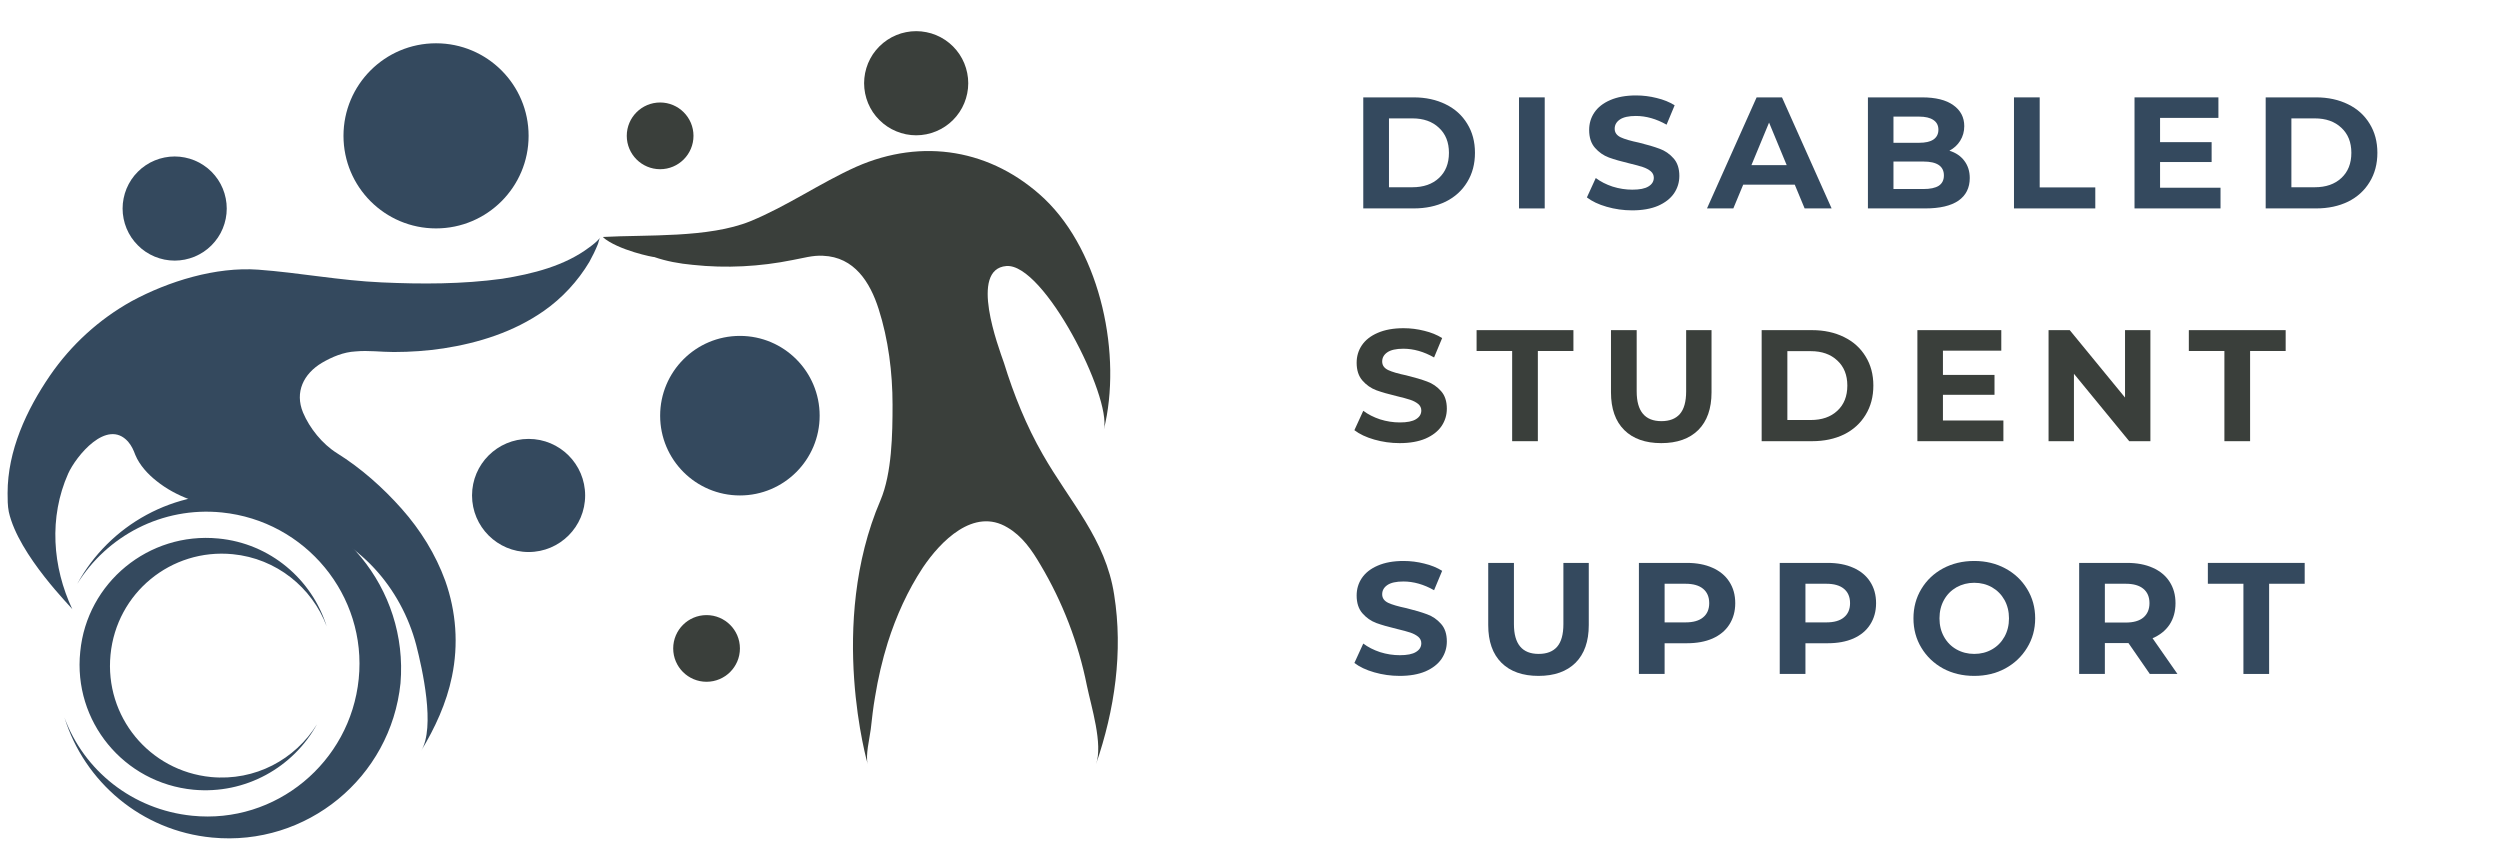 <?xml version="1.0" encoding="UTF-8" standalone="no"?>
<svg xmlns="http://www.w3.org/2000/svg" xmlns:xlink="http://www.w3.org/1999/xlink" xmlns:serif="http://www.serif.com/" width="100%" height="100%" viewBox="0 0 956 324" version="1.1" xml:space="preserve" style="fill-rule:evenodd;clip-rule:evenodd;stroke-linejoin:round;stroke-miterlimit:2;">
    <g transform="matrix(2.967,0,0,2.967,530.426,683.401)">
        <g transform="matrix(1,0,0,1,-250,-250)">
            <g>
                <path d="M72.359,85.635C72.203,84.854 72.203,83.995 72.203,83.214C72.203,77.755 74.62,72.526 77.661,68.078C80.396,64.099 83.984,60.823 88.198,58.479C92.958,55.906 99.042,54.031 104.505,54.422C109.813,54.813 115.036,55.828 120.422,56.063C125.573,56.297 130.802,56.297 135.948,55.594C139.849,54.969 143.984,53.953 147.188,51.536C147.734,51.146 148.198,50.755 148.589,50.286C148.432,50.443 148.354,50.99 148.276,51.146C147.964,51.927 147.578,52.708 147.188,53.411C145.703,55.906 143.677,58.089 141.333,59.729C137.432,62.458 132.906,63.865 128.38,64.568C126.276,64.88 124.167,65.036 121.984,65.036C120.344,65.036 118.708,64.802 117.068,64.958C115.505,65.036 114.026,65.661 112.698,66.438C110.359,67.844 109.188,70.188 110.281,72.839C111.135,74.865 112.776,76.896 114.651,78.068C117.771,80.016 120.578,82.516 123,85.245C125.417,87.974 127.365,91.094 128.615,94.531C130.021,98.51 130.333,102.724 129.474,106.859C128.771,110.292 127.286,113.49 125.495,116.453C127.365,113.411 125.651,105.844 124.87,102.802C122.922,95.385 117.38,89.068 109.891,87.036C103.802,85.401 96.547,85.792 91.396,81.656C90.302,80.797 89.214,79.625 88.667,78.302C88.432,77.677 88.198,77.13 87.729,76.583C85,73.542 81.021,78.458 80.005,80.719C77.51,86.339 77.974,92.734 80.552,98.198C80.63,98.12 73.604,91.25 72.359,85.635Z" style="fill:rgb(52,73,94);fill-rule:nonzero;"></path>
            </g>
            <path d="M102.786,83.448C93.661,82.594 85.313,87.349 81.177,94.922C85,88.755 92.099,84.932 99.823,85.714C110.594,86.807 118.552,96.401 117.458,107.172C116.365,117.938 106.766,125.896 96,124.802C88.276,124.026 82.031,118.953 79.536,112.161C82.109,120.432 89.448,126.755 98.573,127.615C110.745,128.781 121.594,119.891 122.844,107.714C123.854,95.542 114.958,84.698 102.786,83.448Z" style="fill:rgb(52,73,94);fill-rule:nonzero;"></path>
            <path d="M99.354,89.068C106.068,89.693 111.448,94.375 113.323,100.38C111.448,95.385 106.844,91.641 101.229,91.094C93.271,90.318 86.245,96.089 85.469,104.047C84.688,112.005 90.458,119.031 98.417,119.813C104.115,120.354 109.266,117.547 112.073,113.021C109.031,118.563 102.865,122.073 96.156,121.448C87.182,120.589 80.63,112.63 81.568,103.656C82.422,94.766 90.38,88.208 99.354,89.068Z" style="fill:rgb(52,73,94);fill-rule:nonzero;"></path>
            <path d="M100.448,46.542C100.448,46.984 100.406,47.422 100.318,47.854C100.234,48.286 100.104,48.703 99.938,49.109C99.771,49.516 99.563,49.906 99.318,50.271C99.073,50.635 98.792,50.974 98.484,51.286C98.172,51.599 97.833,51.875 97.464,52.125C97.099,52.365 96.714,52.573 96.307,52.745C95.896,52.911 95.479,53.036 95.047,53.125C94.615,53.208 94.177,53.255 93.74,53.255C93.297,53.255 92.859,53.208 92.427,53.125C91.995,53.036 91.578,52.911 91.172,52.745C90.76,52.573 90.375,52.365 90.01,52.125C89.641,51.88 89.302,51.599 88.995,51.286C88.682,50.974 88.401,50.635 88.156,50.271C87.911,49.906 87.708,49.516 87.536,49.109C87.37,48.703 87.24,48.286 87.156,47.854C87.068,47.422 87.026,46.984 87.026,46.542C87.026,46.104 87.068,45.667 87.156,45.234C87.24,44.802 87.37,44.38 87.536,43.974C87.708,43.568 87.911,43.182 88.156,42.813C88.401,42.448 88.682,42.109 88.995,41.797C89.302,41.484 89.641,41.208 90.01,40.964C90.375,40.719 90.76,40.51 91.172,40.344C91.578,40.177 91.995,40.047 92.427,39.964C92.859,39.875 93.297,39.833 93.74,39.833C94.177,39.833 94.615,39.875 95.047,39.964C95.479,40.047 95.896,40.177 96.307,40.344C96.714,40.51 97.099,40.719 97.464,40.964C97.833,41.208 98.172,41.484 98.484,41.797C98.792,42.109 99.073,42.448 99.318,42.813C99.563,43.182 99.771,43.568 99.938,43.974C100.104,44.38 100.234,44.802 100.318,45.234C100.406,45.667 100.448,46.104 100.448,46.542Z" style="fill:rgb(52,73,94);fill-rule:nonzero;"></path>
            <g>
                <clipPath id="_clip1">
                    <rect x="148.974" y="38.667" width="67.026" height="80"></rect>
                </clipPath>
                <g clip-path="url(#_clip1)">
                    <path d="M148.891,50.208C154.583,49.896 162.542,50.365 167.927,48.182C172.688,46.229 176.901,43.266 181.583,41.161C190.089,37.411 199.057,38.896 205.849,45.297C213.182,52.318 215.833,65.583 213.495,75.021C214.51,70.807 205.771,53.568 200.932,53.953C196.094,54.344 199.917,64.411 200.62,66.438C201.87,70.495 203.505,74.552 205.615,78.224C209.125,84.385 213.729,89.146 214.823,96.323C215.99,103.656 214.901,111.151 212.479,118.172C213.417,115.599 211.854,110.682 211.307,108.026C210.219,102.568 208.188,97.26 205.302,92.422C204.208,90.552 202.958,88.755 201.089,87.661C196.719,85.01 192.427,89.458 190.167,92.813C188.214,95.776 186.729,99.057 185.641,102.49C184.938,104.75 184.391,107.094 184,109.51C183.766,110.839 183.609,112.24 183.453,113.646C183.297,114.896 182.75,117 183.063,118.172C183.063,118.172 177.839,100.146 184.703,84.151C186.188,80.641 186.26,75.568 186.26,71.823C186.26,67.688 185.719,63.396 184.469,59.495C183.375,56.063 181.349,52.786 177.292,52.63C175.964,52.552 174.714,52.943 173.391,53.177C169.177,54.031 164.807,54.266 160.516,53.802C158.797,53.646 157.083,53.333 155.521,52.786C155.599,52.865 150.839,51.927 148.891,50.208Z" style="fill:rgb(58,63,59);fill-rule:nonzero;"></path>
                </g>
            </g>
            <g>
                <path d="M196.016,30.391C196.016,30.833 195.974,31.271 195.885,31.703C195.802,32.13 195.672,32.552 195.505,32.958C195.339,33.365 195.13,33.755 194.885,34.12C194.641,34.484 194.365,34.823 194.052,35.135C193.74,35.448 193.401,35.724 193.036,35.969C192.667,36.214 192.281,36.422 191.875,36.589C191.469,36.76 191.047,36.885 190.615,36.974C190.182,37.057 189.745,37.104 189.307,37.104C188.865,37.104 188.427,37.057 187.995,36.974C187.563,36.885 187.146,36.76 186.74,36.589C186.333,36.422 185.943,36.214 185.578,35.969C185.214,35.724 184.875,35.448 184.563,35.135C184.25,34.823 183.969,34.484 183.724,34.12C183.479,33.755 183.276,33.365 183.104,32.958C182.938,32.552 182.813,32.13 182.724,31.703C182.641,31.271 182.594,30.833 182.594,30.391C182.594,29.953 182.641,29.516 182.724,29.083C182.813,28.651 182.938,28.229 183.104,27.823C183.276,27.417 183.479,27.031 183.724,26.661C183.969,26.297 184.25,25.958 184.563,25.646C184.875,25.333 185.214,25.057 185.578,24.813C185.943,24.568 186.333,24.359 186.74,24.193C187.146,24.021 187.563,23.896 187.995,23.813C188.427,23.724 188.865,23.682 189.307,23.682C189.745,23.682 190.182,23.724 190.615,23.813C191.047,23.896 191.469,24.021 191.875,24.193C192.281,24.359 192.667,24.568 193.036,24.813C193.401,25.057 193.74,25.333 194.052,25.646C194.365,25.958 194.641,26.297 194.885,26.661C195.13,27.031 195.339,27.417 195.505,27.823C195.672,28.229 195.802,28.651 195.885,29.083C195.974,29.516 196.016,29.953 196.016,30.391Z" style="fill:rgb(58,63,59);fill-rule:nonzero;"></path>
            </g>
            <g>
                <g>
                    <clipPath id="_clip2">
                        <path d="M166.589,62.958C160.906,62.958 156.307,67.563 156.307,73.24C156.307,78.917 160.906,83.521 166.589,83.521C172.266,83.521 176.865,78.917 176.865,73.24C176.865,67.563 172.266,62.958 166.589,62.958Z"></path>
                    </clipPath>
                    <g clip-path="url(#_clip2)">
                        <rect x="156.307" y="62.958" width="20.557" height="20.563" style="fill:rgb(52,73,94);fill-rule:nonzero;"></rect>
                    </g>
                </g>
            </g>
            <g>
                <g>
                    <clipPath id="_clip3">
                        <path d="M127.422,25.245C120.833,25.245 115.495,30.583 115.495,37.172C115.495,43.76 120.833,49.104 127.422,49.104C134.01,49.104 139.354,43.76 139.354,37.172C139.354,30.583 134.01,25.245 127.422,25.245Z"></path>
                    </clipPath>
                    <g clip-path="url(#_clip3)">
                        <rect x="115.495" y="25.245" width="23.859" height="23.859" style="fill:rgb(52,73,94);fill-rule:nonzero;"></rect>
                    </g>
                </g>
            </g>
            <g>
                <g>
                    <clipPath id="_clip4">
                        <path d="M139.354,76.234C135.328,76.234 132.063,79.495 132.063,83.521C132.063,87.547 135.328,90.813 139.354,90.813C143.38,90.813 146.641,87.547 146.641,83.521C146.641,79.495 143.38,76.234 139.354,76.234Z"></path>
                    </clipPath>
                    <g clip-path="url(#_clip4)">
                        <rect x="132.063" y="76.234" width="14.578" height="14.578" style="fill:rgb(52,73,94);fill-rule:nonzero;"></rect>
                    </g>
                </g>
            </g>
            <g>
                <g>
                    <clipPath id="_clip5">
                        <path d="M156.307,32.875C153.932,32.875 152.005,34.802 152.005,37.172C152.005,39.547 153.932,41.474 156.307,41.474C158.677,41.474 160.604,39.547 160.604,37.172C160.604,34.802 158.677,32.875 156.307,32.875Z"></path>
                    </clipPath>
                    <g clip-path="url(#_clip5)">
                        <rect x="152.005" y="32.875" width="8.599" height="8.599" style="fill:rgb(58,63,59);fill-rule:nonzero;"></rect>
                    </g>
                </g>
            </g>
            <g>
                <g>
                    <clipPath id="_clip6">
                        <path d="M162.286,98.943C159.917,98.943 157.99,100.865 157.99,103.24C157.99,105.615 159.917,107.536 162.286,107.536C164.661,107.536 166.589,105.615 166.589,103.24C166.589,100.865 164.661,98.943 162.286,98.943Z"></path>
                    </clipPath>
                    <g clip-path="url(#_clip6)">
                        <rect x="157.99" y="98.943" width="8.599" height="8.594" style="fill:rgb(58,63,59);fill-rule:nonzero;"></rect>
                    </g>
                </g>
            </g>
            <g transform="matrix(1,0,0,1,245.221,46.528)">
                <g>
                    <g>
                        <path d="M1.708,-14.312L8.208,-14.312C9.76,-14.312 11.135,-14.01 12.333,-13.417C13.526,-12.833 14.448,-12 15.104,-10.917C15.771,-9.844 16.104,-8.594 16.104,-7.167C16.104,-5.734 15.771,-4.479 15.104,-3.396C14.448,-2.312 13.526,-1.469 12.333,-0.875C11.135,-0.292 9.76,0 8.208,0L1.708,0L1.708,-14.312ZM8.042,-2.729C9.469,-2.729 10.609,-3.125 11.458,-3.917C12.318,-4.708 12.75,-5.792 12.75,-7.167C12.75,-8.526 12.318,-9.604 11.458,-10.396C10.609,-11.198 9.469,-11.604 8.042,-11.604L5.021,-11.604L5.021,-2.729L8.042,-2.729Z" style="fill:rgb(52,73,94);fill-rule:nonzero;"></path>
                    </g>
                </g>
            </g>
            <g transform="matrix(1,0,0,1,265.293,46.528)">
                <g>
                    <g>
                        <rect x="1.708" y="-14.312" width="3.313" height="14.313" style="fill:rgb(52,73,94);fill-rule:nonzero;"></rect>
                    </g>
                </g>
            </g>
            <g transform="matrix(1,0,0,1,275.187,46.528)">
                <g>
                    <g>
                        <path d="M6.396,0.25C5.271,0.25 4.177,0.094 3.125,-0.208C2.068,-0.51 1.214,-0.917 0.563,-1.417L1.708,-3.917C2.318,-3.458 3.042,-3.089 3.875,-2.812C4.719,-2.547 5.568,-2.417 6.417,-2.417C7.359,-2.417 8.052,-2.552 8.5,-2.833C8.958,-3.109 9.188,-3.484 9.188,-3.958C9.188,-4.292 9.052,-4.568 8.792,-4.792C8.526,-5.01 8.188,-5.193 7.771,-5.333C7.354,-5.469 6.792,-5.625 6.083,-5.792C4.984,-6.052 4.089,-6.312 3.396,-6.562C2.698,-6.823 2.104,-7.24 1.604,-7.812C1.104,-8.38 0.854,-9.146 0.854,-10.104C0.854,-10.937 1.073,-11.687 1.521,-12.354C1.979,-13.031 2.656,-13.568 3.563,-13.958C4.479,-14.359 5.589,-14.562 6.896,-14.562C7.813,-14.562 8.698,-14.448 9.563,-14.229C10.438,-14.021 11.208,-13.708 11.875,-13.292L10.833,-10.792C9.51,-11.542 8.193,-11.917 6.875,-11.917C5.943,-11.917 5.255,-11.76 4.813,-11.458C4.365,-11.151 4.146,-10.755 4.146,-10.271C4.146,-9.781 4.401,-9.417 4.917,-9.167C5.427,-8.927 6.214,-8.698 7.271,-8.479C8.354,-8.214 9.24,-7.948 9.938,-7.687C10.63,-7.437 11.229,-7.026 11.729,-6.458C12.229,-5.901 12.479,-5.146 12.479,-4.187C12.479,-3.365 12.25,-2.615 11.792,-1.937C11.333,-1.271 10.646,-0.734 9.729,-0.333C8.823,0.052 7.714,0.25 6.396,0.25Z" style="fill:rgb(52,73,94);fill-rule:nonzero;"></path>
                    </g>
                </g>
            </g>
            <g transform="matrix(1,0,0,1,291.417,46.528)">
                <g>
                    <g>
                        <path d="M11.125,-3.062L4.479,-3.062L3.208,0L-0.188,0L6.208,-14.312L9.479,-14.312L15.875,0L12.396,0L11.125,-3.062ZM10.083,-5.583L7.813,-11.062L5.542,-5.583L10.083,-5.583Z" style="fill:rgb(52,73,94);fill-rule:nonzero;"></path>
                    </g>
                </g>
            </g>
            <g transform="matrix(1,0,0,1,310.263,46.528)">
                <g>
                    <g>
                        <path d="M12.208,-7.437C13.026,-7.187 13.667,-6.755 14.125,-6.146C14.594,-5.531 14.833,-4.792 14.833,-3.917C14.833,-2.651 14.344,-1.677 13.375,-1C12.401,-0.333 10.979,0 9.104,0L1.708,0L1.708,-14.312L8.688,-14.312C10.438,-14.312 11.776,-13.979 12.708,-13.312C13.651,-12.646 14.125,-11.74 14.125,-10.604C14.125,-9.906 13.948,-9.281 13.604,-8.729C13.271,-8.187 12.802,-7.755 12.208,-7.437ZM5,-11.833L5,-8.458L8.292,-8.458C9.109,-8.458 9.729,-8.594 10.146,-8.875C10.573,-9.167 10.792,-9.589 10.792,-10.146C10.792,-10.698 10.573,-11.115 10.146,-11.396C9.729,-11.687 9.109,-11.833 8.292,-11.833L5,-11.833ZM8.854,-2.5C9.729,-2.5 10.385,-2.635 10.833,-2.917C11.276,-3.208 11.5,-3.651 11.5,-4.25C11.5,-5.443 10.615,-6.042 8.854,-6.042L5,-6.042L5,-2.5L8.854,-2.5Z" style="fill:rgb(52,73,94);fill-rule:nonzero;"></path>
                    </g>
                </g>
            </g>
            <g transform="matrix(1,0,0,1,329.088,46.528)">
                <g>
                    <g>
                        <path d="M1.708,-14.312L5.021,-14.312L5.021,-2.708L12.188,-2.708L12.188,0L1.708,0L1.708,-14.312Z" style="fill:rgb(52,73,94);fill-rule:nonzero;"></path>
                    </g>
                </g>
            </g>
            <g transform="matrix(1,0,0,1,344.623,46.528)">
                <g>
                    <g>
                        <path d="M12.792,-2.667L12.792,0L1.708,0L1.708,-14.312L12.521,-14.312L12.521,-11.667L5,-11.667L5,-8.542L11.646,-8.542L11.646,-5.979L5,-5.979L5,-2.667L12.792,-2.667Z" style="fill:rgb(52,73,94);fill-rule:nonzero;"></path>
                    </g>
                </g>
            </g>
            <g transform="matrix(1,0,0,1,361.528,46.528)">
                <g>
                    <g>
                        <path d="M1.708,-14.312L8.208,-14.312C9.76,-14.312 11.135,-14.01 12.333,-13.417C13.526,-12.833 14.448,-12 15.104,-10.917C15.771,-9.844 16.104,-8.594 16.104,-7.167C16.104,-5.734 15.771,-4.479 15.104,-3.396C14.448,-2.312 13.526,-1.469 12.333,-0.875C11.135,-0.292 9.76,0 8.208,0L1.708,0L1.708,-14.312ZM8.042,-2.729C9.469,-2.729 10.609,-3.125 11.458,-3.917C12.318,-4.708 12.75,-5.792 12.75,-7.167C12.75,-8.526 12.318,-9.604 11.458,-10.396C10.609,-11.198 9.469,-11.604 8.042,-11.604L5.021,-11.604L5.021,-2.729L8.042,-2.729Z" style="fill:rgb(52,73,94);fill-rule:nonzero;"></path>
                    </g>
                </g>
            </g>
            <g transform="matrix(1,0,0,1,245.221,76.528)">
                <g>
                    <g>
                        <path d="M6.396,0.25C5.271,0.25 4.177,0.094 3.125,-0.208C2.068,-0.51 1.214,-0.917 0.563,-1.417L1.708,-3.917C2.318,-3.458 3.042,-3.089 3.875,-2.812C4.719,-2.547 5.568,-2.417 6.417,-2.417C7.359,-2.417 8.052,-2.552 8.5,-2.833C8.958,-3.109 9.188,-3.484 9.188,-3.958C9.188,-4.292 9.052,-4.568 8.792,-4.792C8.526,-5.01 8.188,-5.193 7.771,-5.333C7.354,-5.469 6.792,-5.625 6.083,-5.792C4.984,-6.052 4.089,-6.312 3.396,-6.562C2.698,-6.823 2.104,-7.24 1.604,-7.812C1.104,-8.38 0.854,-9.146 0.854,-10.104C0.854,-10.937 1.073,-11.687 1.521,-12.354C1.979,-13.031 2.656,-13.568 3.563,-13.958C4.479,-14.359 5.589,-14.562 6.896,-14.562C7.813,-14.562 8.698,-14.448 9.563,-14.229C10.438,-14.021 11.208,-13.708 11.875,-13.292L10.833,-10.792C9.51,-11.542 8.193,-11.917 6.875,-11.917C5.943,-11.917 5.255,-11.76 4.813,-11.458C4.365,-11.151 4.146,-10.755 4.146,-10.271C4.146,-9.781 4.401,-9.417 4.917,-9.167C5.427,-8.927 6.214,-8.698 7.271,-8.479C8.354,-8.214 9.24,-7.948 9.938,-7.687C10.63,-7.437 11.229,-7.026 11.729,-6.458C12.229,-5.901 12.479,-5.146 12.479,-4.187C12.479,-3.365 12.25,-2.615 11.792,-1.937C11.333,-1.271 10.646,-0.734 9.729,-0.333C8.823,0.052 7.714,0.25 6.396,0.25Z" style="fill:rgb(58,63,59);fill-rule:nonzero;"></path>
                    </g>
                </g>
            </g>
            <g transform="matrix(1,0,0,1,261.451,76.528)">
                <g>
                    <g>
                        <path d="M4.667,-11.625L0.083,-11.625L0.083,-14.312L12.563,-14.312L12.563,-11.625L7.979,-11.625L7.979,0L4.667,0L4.667,-11.625Z" style="fill:rgb(58,63,59);fill-rule:nonzero;"></path>
                    </g>
                </g>
            </g>
            <g transform="matrix(1,0,0,1,277.272,76.528)">
                <g>
                    <g>
                        <path d="M8.063,0.25C6.021,0.25 4.427,-0.312 3.292,-1.437C2.151,-2.573 1.583,-4.193 1.583,-6.292L1.583,-14.312L4.896,-14.312L4.896,-6.417C4.896,-3.859 5.958,-2.583 8.083,-2.583C9.125,-2.583 9.917,-2.885 10.458,-3.5C11,-4.125 11.271,-5.094 11.271,-6.417L11.271,-14.312L14.542,-14.312L14.542,-6.292C14.542,-4.193 13.969,-2.573 12.833,-1.437C11.693,-0.312 10.104,0.25 8.063,0.25Z" style="fill:rgb(58,63,59);fill-rule:nonzero;"></path>
                    </g>
                </g>
            </g>
            <g transform="matrix(1,0,0,1,296.567,76.528)">
                <g>
                    <g>
                        <path d="M1.708,-14.312L8.208,-14.312C9.76,-14.312 11.135,-14.01 12.333,-13.417C13.526,-12.833 14.448,-12 15.104,-10.917C15.771,-9.844 16.104,-8.594 16.104,-7.167C16.104,-5.734 15.771,-4.479 15.104,-3.396C14.448,-2.312 13.526,-1.469 12.333,-0.875C11.135,-0.292 9.76,0 8.208,0L1.708,0L1.708,-14.312ZM8.042,-2.729C9.469,-2.729 10.609,-3.125 11.458,-3.917C12.318,-4.708 12.75,-5.792 12.75,-7.167C12.75,-8.526 12.318,-9.604 11.458,-10.396C10.609,-11.198 9.469,-11.604 8.042,-11.604L5.021,-11.604L5.021,-2.729L8.042,-2.729Z" style="fill:rgb(58,63,59);fill-rule:nonzero;"></path>
                    </g>
                </g>
            </g>
            <g transform="matrix(1,0,0,1,316.639,76.528)">
                <g>
                    <g>
                        <path d="M12.792,-2.667L12.792,0L1.708,0L1.708,-14.312L12.521,-14.312L12.521,-11.667L5,-11.667L5,-8.542L11.646,-8.542L11.646,-5.979L5,-5.979L5,-2.667L12.792,-2.667Z" style="fill:rgb(58,63,59);fill-rule:nonzero;"></path>
                    </g>
                </g>
            </g>
            <g transform="matrix(1,0,0,1,333.544,76.528)">
                <g>
                    <g>
                        <path d="M14.833,-14.312L14.833,0L12.104,0L4.979,-8.687L4.979,0L1.708,0L1.708,-14.312L4.438,-14.312L11.563,-5.625L11.563,-14.312L14.833,-14.312Z" style="fill:rgb(58,63,59);fill-rule:nonzero;"></path>
                    </g>
                </g>
            </g>
            <g transform="matrix(1,0,0,1,353.248,76.528)">
                <g>
                    <g>
                        <path d="M4.667,-11.625L0.083,-11.625L0.083,-14.312L12.563,-14.312L12.563,-11.625L7.979,-11.625L7.979,0L4.667,0L4.667,-11.625Z" style="fill:rgb(58,63,59);fill-rule:nonzero;"></path>
                    </g>
                </g>
            </g>
            <g transform="matrix(1,0,0,1,245.221,106.528)">
                <g>
                    <g>
                        <path d="M6.396,0.25C5.271,0.25 4.177,0.094 3.125,-0.208C2.068,-0.51 1.214,-0.917 0.563,-1.417L1.708,-3.917C2.318,-3.458 3.042,-3.089 3.875,-2.812C4.719,-2.547 5.568,-2.417 6.417,-2.417C7.359,-2.417 8.052,-2.552 8.5,-2.833C8.958,-3.109 9.188,-3.484 9.188,-3.958C9.188,-4.292 9.052,-4.568 8.792,-4.792C8.526,-5.01 8.188,-5.193 7.771,-5.333C7.354,-5.469 6.792,-5.625 6.083,-5.792C4.984,-6.052 4.089,-6.312 3.396,-6.562C2.698,-6.823 2.104,-7.24 1.604,-7.812C1.104,-8.38 0.854,-9.146 0.854,-10.104C0.854,-10.937 1.073,-11.687 1.521,-12.354C1.979,-13.031 2.656,-13.568 3.563,-13.958C4.479,-14.359 5.589,-14.562 6.896,-14.562C7.813,-14.562 8.698,-14.448 9.563,-14.229C10.438,-14.021 11.208,-13.708 11.875,-13.292L10.833,-10.792C9.51,-11.542 8.193,-11.917 6.875,-11.917C5.943,-11.917 5.255,-11.76 4.813,-11.458C4.365,-11.151 4.146,-10.755 4.146,-10.271C4.146,-9.781 4.401,-9.417 4.917,-9.167C5.427,-8.927 6.214,-8.698 7.271,-8.479C8.354,-8.214 9.24,-7.948 9.938,-7.687C10.63,-7.437 11.229,-7.026 11.729,-6.458C12.229,-5.901 12.479,-5.146 12.479,-4.187C12.479,-3.365 12.25,-2.615 11.792,-1.937C11.333,-1.271 10.646,-0.734 9.729,-0.333C8.823,0.052 7.714,0.25 6.396,0.25Z" style="fill:rgb(52,73,94);fill-rule:nonzero;"></path>
                    </g>
                </g>
            </g>
            <g transform="matrix(1,0,0,1,261.451,106.528)">
                <g>
                    <g>
                        <path d="M8.063,0.25C6.021,0.25 4.427,-0.312 3.292,-1.437C2.151,-2.573 1.583,-4.193 1.583,-6.292L1.583,-14.312L4.896,-14.312L4.896,-6.417C4.896,-3.859 5.958,-2.583 8.083,-2.583C9.125,-2.583 9.917,-2.885 10.458,-3.5C11,-4.125 11.271,-5.094 11.271,-6.417L11.271,-14.312L14.542,-14.312L14.542,-6.292C14.542,-4.193 13.969,-2.573 12.833,-1.437C11.693,-0.312 10.104,0.25 8.063,0.25Z" style="fill:rgb(52,73,94);fill-rule:nonzero;"></path>
                    </g>
                </g>
            </g>
            <g transform="matrix(1,0,0,1,280.746,106.528)">
                <g>
                    <g>
                        <path d="M7.896,-14.312C9.156,-14.312 10.255,-14.104 11.188,-13.687C12.13,-13.271 12.854,-12.672 13.354,-11.896C13.865,-11.115 14.125,-10.193 14.125,-9.125C14.125,-8.068 13.865,-7.146 13.354,-6.354C12.854,-5.573 12.13,-4.979 11.188,-4.562C10.255,-4.156 9.156,-3.958 7.896,-3.958L5.021,-3.958L5.021,0L1.708,0L1.708,-14.312L7.896,-14.312ZM7.708,-6.646C8.708,-6.646 9.464,-6.859 9.979,-7.292C10.505,-7.719 10.771,-8.333 10.771,-9.125C10.771,-9.927 10.505,-10.547 9.979,-10.979C9.464,-11.406 8.708,-11.625 7.708,-11.625L5.021,-11.625L5.021,-6.646L7.708,-6.646Z" style="fill:rgb(52,73,94);fill-rule:nonzero;"></path>
                    </g>
                </g>
            </g>
            <g transform="matrix(1,0,0,1,298.897,106.528)">
                <g>
                    <g>
                        <path d="M7.896,-14.312C9.156,-14.312 10.255,-14.104 11.188,-13.687C12.13,-13.271 12.854,-12.672 13.354,-11.896C13.865,-11.115 14.125,-10.193 14.125,-9.125C14.125,-8.068 13.865,-7.146 13.354,-6.354C12.854,-5.573 12.13,-4.979 11.188,-4.562C10.255,-4.156 9.156,-3.958 7.896,-3.958L5.021,-3.958L5.021,0L1.708,0L1.708,-14.312L7.896,-14.312ZM7.708,-6.646C8.708,-6.646 9.464,-6.859 9.979,-7.292C10.505,-7.719 10.771,-8.333 10.771,-9.125C10.771,-9.927 10.505,-10.547 9.979,-10.979C9.464,-11.406 8.708,-11.625 7.708,-11.625L5.021,-11.625L5.021,-6.646L7.708,-6.646Z" style="fill:rgb(52,73,94);fill-rule:nonzero;"></path>
                    </g>
                </g>
            </g>
            <g transform="matrix(1,0,0,1,317.048,106.528)">
                <g>
                    <g>
                        <path d="M8.625,0.25C7.135,0.25 5.797,-0.068 4.604,-0.708C3.422,-1.359 2.49,-2.25 1.813,-3.375C1.13,-4.5 0.792,-5.76 0.792,-7.167C0.792,-8.568 1.13,-9.833 1.813,-10.958C2.49,-12.083 3.422,-12.964 4.604,-13.604C5.797,-14.24 7.135,-14.562 8.625,-14.562C10.109,-14.562 11.443,-14.24 12.625,-13.604C13.818,-12.964 14.755,-12.083 15.438,-10.958C16.13,-9.833 16.479,-8.568 16.479,-7.167C16.479,-5.76 16.13,-4.5 15.438,-3.375C14.755,-2.25 13.818,-1.359 12.625,-0.708C11.443,-0.068 10.109,0.25 8.625,0.25ZM8.625,-2.583C9.469,-2.583 10.234,-2.776 10.917,-3.167C11.594,-3.552 12.13,-4.094 12.521,-4.792C12.906,-5.484 13.104,-6.276 13.104,-7.167C13.104,-8.052 12.906,-8.844 12.521,-9.542C12.13,-10.234 11.594,-10.776 10.917,-11.167C10.234,-11.552 9.469,-11.75 8.625,-11.75C7.792,-11.75 7.026,-11.552 6.333,-11.167C5.651,-10.776 5.115,-10.234 4.729,-9.542C4.339,-8.844 4.146,-8.052 4.146,-7.167C4.146,-6.276 4.339,-5.484 4.729,-4.792C5.115,-4.094 5.651,-3.552 6.333,-3.167C7.026,-2.776 7.792,-2.583 8.625,-2.583Z" style="fill:rgb(52,73,94);fill-rule:nonzero;"></path>
                    </g>
                </g>
            </g>
            <g transform="matrix(1,0,0,1,337.488,106.528)">
                <g>
                    <g>
                        <path d="M10.813,0L8.063,-3.979L5.021,-3.979L5.021,0L1.708,0L1.708,-14.312L7.896,-14.312C9.156,-14.312 10.255,-14.104 11.188,-13.687C12.13,-13.271 12.854,-12.672 13.354,-11.896C13.865,-11.115 14.125,-10.193 14.125,-9.125C14.125,-8.052 13.865,-7.13 13.354,-6.354C12.839,-5.589 12.109,-5.005 11.167,-4.604L14.375,0L10.813,0ZM10.771,-9.125C10.771,-9.927 10.505,-10.547 9.979,-10.979C9.464,-11.406 8.708,-11.625 7.708,-11.625L5.021,-11.625L5.021,-6.625L7.708,-6.625C8.708,-6.625 9.464,-6.839 9.979,-7.271C10.505,-7.714 10.771,-8.333 10.771,-9.125Z" style="fill:rgb(52,73,94);fill-rule:nonzero;"></path>
                    </g>
                </g>
            </g>
            <g transform="matrix(1,0,0,1,355.7,106.528)">
                <g>
                    <g>
                        <path d="M4.667,-11.625L0.083,-11.625L0.083,-14.312L12.563,-14.312L12.563,-11.625L7.979,-11.625L7.979,0L4.667,0L4.667,-11.625Z" style="fill:rgb(52,73,94);fill-rule:nonzero;"></path>
                    </g>
                </g>
            </g>
        </g>
    </g>
</svg>
